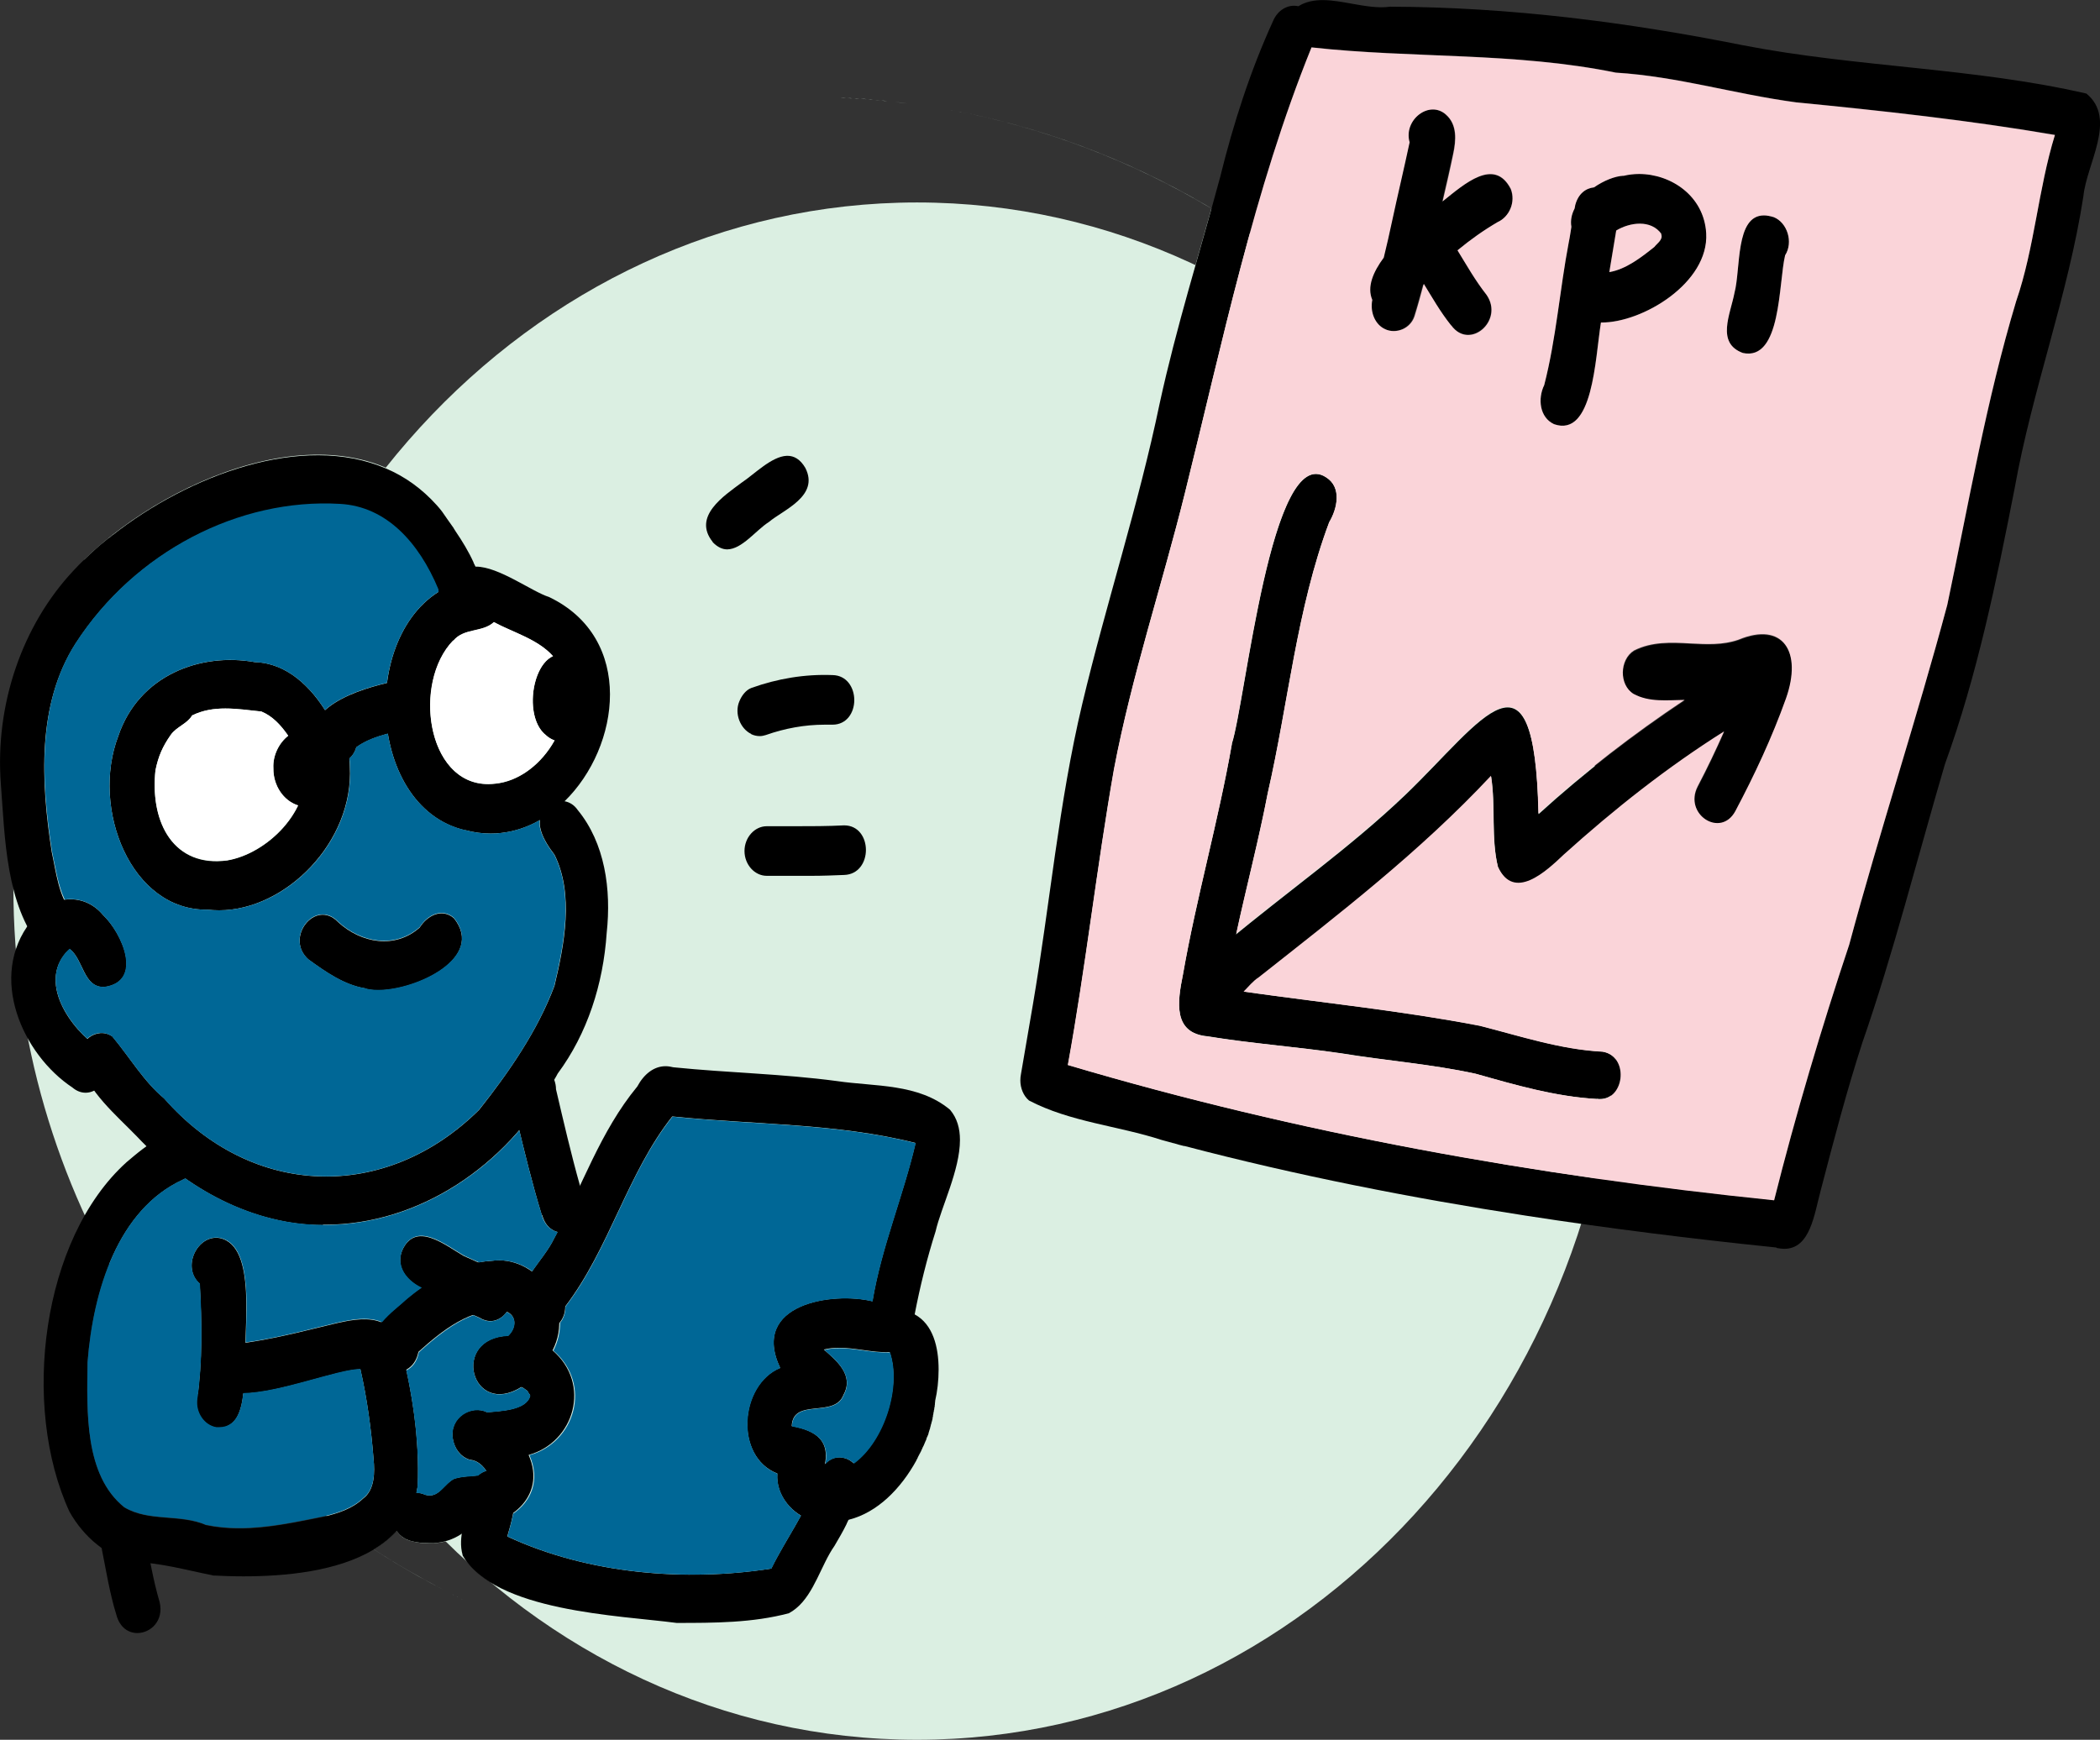 <?xml version="1.0" encoding="UTF-8"?>
<svg id="Layer_1" data-name="Layer 1" xmlns="http://www.w3.org/2000/svg" viewBox="0 0 97.37 80.69">
  <rect x="0" y="0" width="97.37" height="80.69" fill="#333333" stroke="none"/>
  <defs>
    <style>
      .cls-1 {
        fill: #fad4d9;
      }

      .cls-2 {
        fill: #006796;
      }

      .cls-3 {
        fill: #fff;
      }

      .cls-4 {
        fill: #dbefe2;
      }
    </style>
  </defs>
  <path class="cls-4" d="m9.92,45.04c0-19.69,14.6-35.65,32.6-35.65s32.6,15.96,32.6,35.65-14.6,35.65-32.6,35.65S9.92,64.73,9.92,45.04Z"/>
  <path class="cls-4" d="m48.1,76.18s-.06.02-.09.03c.03,0,.06-.02.09-.03Z"/>
  <path class="cls-4" d="m48.3,76.12s-.07.02-.1.03c.03-.01.07-.02.1-.03Z"/>
  <path class="cls-4" d="m48.55,76.04c-.05.02-.1.03-.15.05.05-.02.1-.03.15-.05Z"/>
  <path class="cls-4" d="m48.75,75.98s-.07.02-.1.03c.03-.01.07-.02.1-.03Z"/>
  <path class="cls-4" d="m48.93,75.92s-.06.02-.1.03c.03-.01.06-.02.1-.03Z"/>
  <path class="cls-4" d="m49.19,75.83c-.05.02-.11.04-.16.05.05-.02.11-.04.16-.05Z"/>
  <path class="cls-4" d="m49.38,75.76s-.07.02-.1.03c.03-.01.07-.02.1-.03Z"/>
  <path class="cls-4" d="m49.83,75.61c-.12.04-.25.09-.37.13.13-.04.25-.09.37-.13Z"/>
  <path class="cls-4" d="m50.02,75.54s-.08.03-.12.04c.04-.01.08-.03.12-.04Z"/>
  <path class="cls-4" d="m50.26,75.45c-.06.02-.13.05-.19.07.06-.02.13-.05.19-.07Z"/>
  <path class="cls-4" d="m50.44,75.38s-.07.02-.1.04c.03-.01.07-.03.1-.04Z"/>
  <path class="cls-4" d="m50.63,75.31s-.07.03-.1.04c.03-.01.07-.03.1-.04Z"/>
  <path class="cls-4" d="m50.91,75.2c-.07.03-.14.06-.22.08.07-.03.14-.06.22-.08Z"/>
  <path class="cls-4" d="m21.45,72.12c-.09-.32-.09-.64-.04-.96-.45.3-.98.42-1.5.42-.28,0-.55-.03-.82-.1-.34-.08-.57-.27-.7-.49-.3.33-.67.62-1.07.86,1.03.67,2.1,1.29,3.2,1.86C8.69,67.62.62,55.32.62,41.14c0-5.42,1.18-10.57,3.3-15.2,4.14-4.03,12.41-7.35,16.57-2.28.38.56,1.2,1.64,1.59,2.62,1.06,0,2.61,1.17,3.39,1.41,3.98,1.91,3.31,6.95.71,9.48.24.04.46.18.61.4,1.27,1.54,1.57,3.69,1.35,5.71-.16,2.38-.9,4.67-2.27,6.52-.05.1-.11.2-.17.3.05.13.08.28.08.43.35,1.5.7,3.01,1.12,4.5.76-1.63,1.51-3.22,2.66-4.62.37-.67.96-1.1,1.68-.89,2.57.26,5.04.3,7.59.64,1.75.26,3.77.1,5.24,1.33,1.22,1.43-.32,4.08-.67,5.64-.4,1.26-.72,2.55-.97,3.85,1.26.68,1.23,2.68.96,4.01-.31,2.39-1.89,4.95-4.03,5.51-.19.41-.41.8-.65,1.19-.7,1.03-1.01,2.52-2.11,3.12-1.69.45-3.48.45-5.21.45-2.64-.35-8.44-.52-9.93-3.15Z"/>
  <path class="cls-4" d="m51.07,75.13s-.08.03-.12.05c.04-.02.08-.03.12-.05Z"/>
  <path class="cls-4" d="m51.53,74.95c-.13.05-.26.11-.4.16.13-.05.26-.11.4-.16Z"/>
  <path class="cls-4" d="m51.69,74.88s-.09.04-.13.05c.04-.02.09-.04.13-.05Z"/>
  <path class="cls-4" d="m52.13,74.69c-.13.06-.26.12-.4.17.13-.06.27-.11.4-.17Z"/>
  <path class="cls-4" d="m52.29,74.61s-.08.04-.12.05c.04-.02.08-.04.12-.05Z"/>
  <path class="cls-4" d="m52.58,74.48c-.08.04-.17.08-.25.11.09-.04.17-.08.25-.11Z"/>
  <path class="cls-4" d="m52.73,74.42s-.08.04-.12.06c.04-.02.08-.04.12-.06Z"/>
  <path class="cls-4" d="m52.89,74.34s-.08.04-.12.06c.04-.02.08-.04.12-.06Z"/>
  <path class="cls-4" d="m53.16,74.21c-.08.04-.16.08-.24.11.08-.04.16-.08.24-.11Z"/>
  <path class="cls-4" d="m21.61,74.26s0,0,0,0c0,0,0,0,0,0Z"/>
  <path class="cls-4" d="m53.32,74.14s-.08.04-.13.06c.04-.02.08-.04.13-.06Z"/>
  <path class="cls-4" d="m21.41,74.16s.02,0,.02.01c0,0-.02,0-.02-.01Z"/>
  <path class="cls-4" d="m53.76,73.92c-.13.07-.27.13-.4.2.13-.06.27-.13.4-.2Z"/>
  <path class="cls-4" d="m21.19,74.06s.03.01.04.02c-.01,0-.03-.01-.04-.02Z"/>
  <path class="cls-4" d="m20.98,73.95s.05.02.07.04c-.02-.01-.05-.03-.07-.04Z"/>
  <path class="cls-4" d="m53.91,73.84s-.09.04-.13.07c.04-.02.09-.04.13-.07Z"/>
  <path class="cls-4" d="m20.71,73.82c.06.03.12.06.18.09-.06-.03-.12-.06-.18-.09Z"/>
  <path class="cls-4" d="m54.33,73.63c-.13.07-.27.14-.4.21.13-.07.27-.14.4-.21Z"/>
  <path class="cls-4" d="m20.54,73.73s.08.04.12.06c-.04-.02-.08-.04-.12-.06Z"/>
  <path class="cls-4" d="m54.92,73.32c-.18.1-.36.2-.55.29.18-.1.37-.19.55-.29Z"/>
  <path class="cls-4" d="m55.34,73.08c-.13.07-.27.15-.4.22.13-.07.27-.15.4-.22Z"/>
  <path class="cls-4" d="m55.49,73s-.09.05-.13.07c.04-.02.09-.05.13-.07Z"/>
  <path class="cls-4" d="m55.9,72.76c-.13.08-.27.16-.4.23.13-.08.27-.15.4-.23Z"/>
  <path class="cls-4" d="m56.88,72.17c-.32.2-.64.39-.96.58.32-.19.64-.38.96-.58Z"/>
  <path class="cls-4" d="m57.42,71.82c-.18.12-.36.23-.54.35.18-.11.36-.23.54-.35Z"/>
  <path class="cls-4" d="m70.74,56.38c-5.67-.87-11.32-2-16.88-3.52-2.03-.66-4.24-.83-6.15-1.83-.34-.28-.47-.79-.37-1.23.19-1.07.36-2.14.55-3.21.79-4.64,1.2-9.37,2.29-13.95,1.11-4.67,2.61-9.22,3.59-13.94.67-3.05,1.56-6.03,2.4-9.03-3.7-2.21-7.82-3.79-12.21-4.59,17.12,3.11,30.1,18.07,30.1,36.05,0,12.84-6.62,24.13-16.63,30.68,5.77-3.77,10.41-9.12,13.31-15.43Z"/>
  <path class="cls-4" d="m35.55,40.62c-.56,0-1.03-.52-1.03-1.15s.47-1.15,1.03-1.15c1.2,0,2.4.02,3.59-.04,1.35,0,1.35,2.27,0,2.3-.78.04-1.57.05-2.35.05-.41,0-.82,0-1.24,0Z"/>
  <path class="cls-4" d="m34.83,34.04c-.5-.24-.79-.94-.55-1.51.11-.27.3-.52.55-.62,1.09-.4,2.24-.61,3.39-.61.13,0,.26,0,.38,0,1.35.03,1.35,2.3,0,2.3-1.04-.05-2.1.12-3.09.47-.09.03-.19.05-.28.05-.14,0-.27-.03-.4-.09Z"/>
  <path class="cls-4" d="m33.05,25.14c-.96-1.19.53-2.15,1.33-2.75.6-.4,1.42-1.25,2.14-1.25.3,0,.59.15.83.56.67,1.31-1.03,1.95-1.69,2.51-.6.38-1.24,1.27-1.93,1.27-.22,0-.45-.1-.68-.34Z"/>
  <path class="cls-4" d="m43.05,4.94c.3.05.6.1.9.15-.3-.05-.6-.1-.9-.15Z"/>
  <path class="cls-4" d="m42.43,4.85c.2.03.39.06.58.09-.19-.03-.39-.06-.58-.09Z"/>
  <path class="cls-4" d="m42.14,4.81c.08.01.16.02.23.03-.08-.01-.16-.02-.23-.03Z"/>
  <path class="cls-4" d="m41.5,4.73c.19.02.38.04.57.07-.19-.02-.38-.05-.57-.07Z"/>
  <path class="cls-4" d="m41.21,4.7c.07,0,.15.02.22.02-.07,0-.15-.02-.22-.02Z"/>
  <path class="cls-4" d="m40.85,4.66c.1,0,.19.02.29.03-.09,0-.19-.02-.29-.03Z"/>
  <path class="cls-4" d="m33.82,4.66s0,0-.01,0c0,0,0,0,.01,0Z"/>
  <path class="cls-4" d="m40.57,4.64c.08,0,.17.01.25.02-.08,0-.17-.02-.25-.02Z"/>
  <path class="cls-4" d="m40.26,4.61c.07,0,.15.01.22.02-.07,0-.15-.01-.22-.02Z"/>
  <path class="cls-4" d="m34.29,4.62s0,0-.01,0c0,0,0,0,.01,0Z"/>
  <path class="cls-4" d="m39.91,4.58c.09,0,.19.01.28.02-.09,0-.19-.01-.28-.02Z"/>
  <path class="cls-4" d="m34.52,4.6s-.02,0-.03,0c0,0,.02,0,.03,0Z"/>
  <path class="cls-4" d="m39.62,4.57c.07,0,.15,0,.22.01-.07,0-.15,0-.22-.01Z"/>
  <path class="cls-4" d="m35.01,4.57h-.04s.03,0,.04,0Z"/>
  <path class="cls-4" d="m39.3,4.55c.08,0,.15,0,.23.01-.08,0-.15,0-.23-.01Z"/>
  <path class="cls-4" d="m35.23,4.56s-.02,0-.04,0c.01,0,.03,0,.04,0Z"/>
  <path class="cls-4" d="m38.96,4.53c.1,0,.19,0,.29.01-.09,0-.19,0-.29-.01Z"/>
  <path class="cls-4" d="m35.47,4.54s-.02,0-.03,0c0,0,.02,0,.03,0Z"/>
  <path class="cls-4" d="m35.71,4.53s-.04,0-.05,0c.02,0,.04,0,.05,0Z"/>
  <path class="cls-4" d="m38.67,4.52c.07,0,.15,0,.22,0-.07,0-.15,0-.22,0Z"/>
  <path class="cls-4" d="m35.93,4.52s-.03,0-.04,0c.01,0,.02,0,.04,0Z"/>
  <path class="cls-4" d="m38.34,4.51c.08,0,.16,0,.25,0-.08,0-.16,0-.25,0Z"/>
  <path class="cls-4" d="m36.19,4.51s-.03,0-.05,0c.01,0,.03,0,.05,0Z"/>
  <path class="cls-4" d="m36.42,4.51s-.04,0-.06,0c.02,0,.04,0,.06,0Z"/>
  <path class="cls-4" d="m38.01,4.5c.1,0,.19,0,.29,0-.1,0-.19,0-.29,0Z"/>
  <path class="cls-4" d="m36.63,4.5s-.02,0-.02,0c0,0,.02,0,.02,0Z"/>
  <path class="cls-4" d="m37.71,4.5c.07,0,.15,0,.22,0-.07,0-.15,0-.22,0Z"/>
  <path class="cls-4" d="m36.9,4.5s-.04,0-.06,0c.02,0,.04,0,.06,0Z"/>
  <path class="cls-4" d="m37.34,4.5c.1,0,.19,0,.29,0-.1,0-.19,0-.29,0Z"/>
  <path class="cls-4" d="m37.12,4.5s-.04,0-.06,0c.02,0,.04,0,.06,0Z"/>
  <path d="m9.63,42.19c-3.57.06-5.42-4.7-4.15-8.04.96-2.85,3.83-3.89,6.34-3.44,1.47.04,2.61,1.14,3.37,2.42.51.71,1.03,1.47,1.03,2.42.19,3.51-2.99,6.67-6.06,6.67-.18,0-.36-.01-.54-.03Zm-.72-9.01c-.24.4-.72.52-.99.9-.38.54-.58,1-.71,1.64-.27,2.5.89,4.52,3.32,4.19,1.83-.3,3.94-2.29,3.62-4.51-.55-.89-1.07-2-2.03-2.4-.57-.06-1.13-.14-1.67-.14s-1.03.08-1.54.32Z"/>
  <path d="m14.65,34.98c-.98-2.19,2.14-3.05,3.54-3.36,1.31-.37,1.85,1.82.55,2.22-.76.19-1.55.34-2.22.82-.14.51-.58.78-1.02.78-.32,0-.65-.15-.85-.46Z"/>
  <path d="m21.58,38.51c-4.74-1.08-4.96-9.8-.47-11.44.16-.58.52-.79.96-.79,0,0,0,0,0,0,1.06,0,2.61,1.17,3.39,1.41,3.98,1.91,3.31,6.95.71,9.48,0,0,0,0,0,0-.93.91-2.11,1.49-3.42,1.49-.38,0-.78-.05-1.18-.16Zm-.56-8.8c-1.95,2-1.2,7.01,1.94,6.64,2.09-.2,3.85-2.85,3.16-5.1-.51-1.45-2.08-1.77-3.22-2.39-.53.49-1.38.26-1.88.86Z"/>
  <path d="m3.36,50.44c-2.31-1.53-3.94-5.14-1.93-7.7.81-1.19,2.41-1.43,3.35-.3.89.84,1.89,3.09.06,3.34-.98.03-.96-1.27-1.61-1.77-1.58,1.47.05,3.74,1.38,4.61.86.74.21,2.06-.64,2.06-.2,0-.41-.07-.61-.24Z"/>
  <path d="m1.89,43.93c-1.61-2-1.66-5.01-1.85-7.57-.28-3.68.99-7.37,3.38-9.91.16-.17.32-.34.49-.5h0c.33-.32.68-.64,1.06-.94,0,0,0,0,0,0,.02-.02.04-.03.06-.05,0,0,0,0,.01,0,.02-.01.03-.02.05-.04.01-.01.03-.02.04-.03,0,0,.01-.01.02-.02.02-.02.04-.03.06-.05,0,0,0,0,.01,0,3.52-2.77,8.8-4.77,12.68-3.09.87.37,1.66.93,2.36,1.71.07.08.14.16.21.25,0,.01.02.03.03.04.14.21.33.47.54.77,0,0,0,0,0,.01.01.02.03.04.04.06.01.02.02.03.03.05,0,0,.01.02.02.03.3.44.61.95.83,1.44,0,0,0,0,0,.01,0,.02.02.04.03.06,0,.01.01.03.02.04,0,.01.01.03.02.04,0,.02.02.04.02.06.37.94.36,1.79-.76,2.05-.52,0-.92-.45-.98-1-.89-2.12-2.39-3.81-4.55-3.94-4.68-.28-9.52,2.21-12.26,6.45-1.8,2.81-1.6,6.42-1.1,9.66.21.96.32,2.06.94,2.81.73.83.04,1.98-.76,1.98-.24,0-.49-.1-.71-.34Z"/>
  <path d="m14.98,56.82c-3.22,0-6.33-1.66-8.63-4.11-.99-1.02-2.24-2.05-2.69-3.48-.12-.92.84-1.65,1.55-1.16.77.92,1.48,2.12,2.4,2.87,4.07,4.65,10.27,4.83,14.61.53,1.36-1.72,2.71-3.66,3.49-5.75.46-1.92.91-4.25,0-6.08-.48-.63-1.09-1.59-.31-2.27.22-.19.51-.26.77-.21,0,0,0,0,0,0,.24.04.46.18.61.4,1.27,1.54,1.57,3.69,1.35,5.71-.16,2.38-.9,4.67-2.27,6.52-.05.1-.11.2-.17.3,0,0,0,0,0,0-2.22,4.03-6.32,6.71-10.61,6.71h-.11Z"/>
  <path d="m14.23,37.43c-.87-.01-1.57-.84-1.55-1.8-.07-1.18,1.18-2.33,2.12-1.47,1.77.15,1,3.28-.47,3.28-.03,0-.06,0-.09,0Z"/>
  <path d="m25.33,34.11c-1.31-.99-.42-4.77,1.35-3.49,1.58-.17,1.4,2.39.58,3.25-.29.34-.72.54-1.14.54-.28,0-.57-.1-.8-.3Z"/>
  <path d="m16.92,45.84c-.97-.16-1.82-.76-2.62-1.34-1.12-.99.32-2.83,1.37-1.74,1.07.99,2.65,1.27,3.79.26.36-.57,1.04-.91,1.59-.43,1.46,1.85-1.75,3.34-3.51,3.34-.24,0-.45-.03-.62-.08Z"/>
  <path d="m10.02,66.2c-.55-.08-.97-.68-.88-1.3.25-1.77.22-3.57.12-5.36-.86-.76-.11-2.29.92-2.12,1.78.36,1.09,4.36,1.2,5.88-.11,1.03.04,2.91-1.22,2.91-.04,0-.09,0-.13,0Z"/>
  <path d="m9.85,73.06c-1.22-.24-2.43-.59-3.65-.61-1.23-.23-2.33-1.18-2.98-2.34-2.26-4.91-1.29-12.66,2.65-16.21.81-.68,2.41-2.13,3.13-.63.2.53-.02,1.25-.53,1.45-2.99,1.38-4.15,5.13-4.41,8.46-.03,2.29-.15,5.24,1.7,6.73,1.14.69,2.58.3,3.81.83,1.82.38,3.67-.04,5.47-.4.64-.16,1.29-.36,1.8-.84.54-.4.54-1.22.48-1.83-.11-1.4-.3-2.8-.61-4.16-1.51.02-6.28,2.21-6.93.41-.24-.58.04-1.28.55-1.52,1.6-.14,3.06-.49,4.57-.86,1.25-.29,3.13-.93,3.67.86.54,2.09.89,4.33.8,6.52-.13.85-.48,1.54-.98,2.09,0,0,0,0,0,0-.3.33-.67.62-1.07.86h0c-1.7,1.02-4.11,1.24-6.04,1.24-.52,0-1-.02-1.42-.04Z"/>
  <path d="m19.09,71.48c-1.56-.4-.8-2.78.64-2.15.61.17.83-.49,1.31-.74.5-.18,1.07-.08,1.57-.27-.19-.34-.47-.59-.83-.62-.43-.14-.71-.51-.79-.99-.15-.98.86-1.58,1.6-1.21.57-.06,1.82-.08,1.99-.77-.01-.07-.15-.2-.11-.21-.07-.05-.14-.1-.21-.15-.03-.01-.06-.03-.09-.04-2.31,1.44-3.3-2.28-.61-2.38.44-.42.38-1.04-.22-1.16-1.5-.15-2.83.91-3.94,1.91-.31,1.59-2.61,1.04-2.16-.6.26-.83,1.01-1.32,1.6-1.86,1.14-.94,2.49-1.68,3.93-1.76,2-.31,3.93,2.04,2.85,4.15,1.82,1.56,1,4.27-1.11,4.85.88,2-1.04,3.35-2.66,3.27-.15.16-.31.3-.48.41,0,0,0,0,0,0-.38.25-.81.38-1.26.41,0,0,0,0,0,0-.04,0-.08,0-.13,0,0,0-.02,0-.03,0,0,0-.02,0-.03,0-.02,0-.03,0-.05,0,0,0,0,0,0,0-.28,0-.55-.03-.82-.1Z"/>
  <path d="m22.23,61.11c-.88-.36-1.76-.82-2.59-1.33-.65-.27-1.33-.92-1-1.77.62-1.41,2.01-.25,2.86.24.72.33,1.06.43,1.75.92.96.64.38,2.1-.51,2.1-.16,0-.34-.05-.51-.16Z"/>
  <path d="m37.65,70.51c-.87-.23-1.69-1.13-1.61-2.17-2-.78-1.75-4.12.13-4.9-1.4-2.98,2.45-3.54,4.28-3.09.42-2.53,1.42-4.86,2-7.34-3.69-.93-7.53-.84-11.28-1.23-2.08,2.63-2.92,6.14-4.96,8.81-.02,1.36-1.81,1.52-2.12.25-.2-1.36,1.07-2.29,1.6-3.4,1.32-2.45,2.13-4.95,3.86-7.05.3-.56.76-.94,1.31-.94.12,0,.24.02.36.05,2.57.26,5.04.3,7.59.64,1.75.26,3.77.1,5.24,1.33.33.39.46.87.46,1.4,0,1.4-.87,3.11-1.13,4.24-.4,1.26-.72,2.55-.97,3.85.85.46,1.11,1.51,1.11,2.56,0,.51-.06,1.02-.16,1.45,0,.03,0,.07-.01.1,0,0,0,.01,0,.02,0,.03,0,.06-.01.09,0,0,0,.02,0,.03,0,.03-.01.06-.02.09,0,0,0,.02,0,.03,0,.03-.01.06-.02.09,0,0,0,.02,0,.02,0,.03-.01.05-.02.08,0,0,0,.02,0,.03,0,.03-.01.06-.02.08,0,.01,0,.03,0,.04,0,.03-.01.05-.02.08,0,.01,0,.03,0,.04,0,.02-.01.05-.02.07,0,.02,0,.03-.01.05,0,.02-.01.04-.02.06,0,.02,0,.03-.01.05,0,.02-.01.04-.02.06,0,.02,0,.03-.01.05,0,.02-.01.05-.02.07,0,.02,0,.03-.01.05,0,.02-.01.04-.02.06,0,.02-.01.04-.02.06,0,.01,0,.03-.01.04,0,.02-.02.05-.02.07,0,.01,0,.03-.01.04,0,.02-.02.05-.03.07,0,.01,0,.03-.02.04,0,.02-.01.03-.02.05,0,.02-.02.04-.02.07,0,.02-.01.03-.02.05,0,.01-.01.03-.02.04,0,.02-.02.05-.03.07,0,.02-.01.03-.02.05,0,.02-.02.04-.02.05,0,.02-.02.04-.03.06,0,.01-.01.03-.02.04-.01.02-.02.05-.03.07,0,.01-.01.03-.02.04-.01.02-.02.05-.03.07,0,.01-.01.03-.02.04-.01.02-.02.04-.03.06,0,.01-.01.02-.02.03-.01.03-.02.05-.04.08,0,0,0,.02-.01.02-.01.03-.03.05-.04.08,0,0,0,.02-.01.03-.02.03-.03.06-.05.09,0,0,0,0,0,.01-.73,1.33-1.82,2.42-3.12,2.75,0,0,0,0,0,0-.27.07-.56.11-.85.11-.28,0-.56-.03-.84-.11Zm.56-7.91c.58.51,1.4,1.18.9,2.09-.41,1.1-2.35.12-2.4,1.45,1.14.21,1.9.69,1.45,2.12.12.05.25.06.38.05,2.02-.3,3.38-3.65,2.71-5.6-.42.02-.84-.04-1.26-.1-.36-.05-.72-.1-1.08-.1-.24,0-.47.02-.71.08Z"/>
  <path d="m21.45,72.12c-.24-.85.17-1.71.33-2.53-.15-.69.35-1.37.93-1.4,1.67-.06,1.15,1.94.81,3.07,3.76,1.75,8.26,2.11,12.24,1.49.68-1.38,1.62-2.62,2.12-4.1.14-.67.65-1.22,1.3-1.02.68.2.91,1.09.59,1.73-.12.44-.29.86-.49,1.26,0,.01-.01.02-.02.03,0,0,0,.01,0,.02-.17.35-.37.69-.57,1.03-.08.11-.15.23-.22.35-.56.99-.91,2.24-1.89,2.77-1.69.45-3.47.45-5.21.45-2.64-.35-8.44-.52-9.93-3.15Z"/>
  <path d="m25.12,56.35c-.45-1.47-.81-2.96-1.17-4.46-.13-.59-.42-1.21-.2-1.82.17-.54.76-.81,1.23-.67.32.09.59.35.72.69,0,0,0,0,0,0,.05.13.08.28.08.43.35,1.5.7,3.01,1.12,4.5,0,0,0,0,0,0,.07.24.14.48.21.72.21.86-.41,1.43-1.02,1.43-.4,0-.8-.25-.95-.82Z"/>
  <path d="m82.37,57.86c-3.88-.4-7.76-.88-11.63-1.48h0c-5.31-.82-10.6-1.86-15.82-3.23-.01,0-.02,0-.03,0-.16-.04-.32-.08-.47-.13-.02,0-.03,0-.05-.01-.17-.05-.34-.09-.51-.14-2.03-.66-4.24-.83-6.15-1.83-.26-.22-.4-.58-.4-.93,0-.1.01-.2.03-.3.19-1.07.36-2.14.55-3.21.79-4.64,1.2-9.37,2.29-13.95,1.11-4.67,2.61-9.22,3.59-13.94.77-3.54,1.86-6.99,2.8-10.48.62-2.51,1.4-4.94,2.46-7.26.21-.5.69-.79,1.17-.68.7-.44,1.59-.28,2.47-.12.62.11,1.23.22,1.79.14,5.53.02,10.95.71,16.36,1.79,5.26,1.02,10.71,1.04,15.92,2.24,1.43,1.17.01,3.25-.14,4.76-.71,4.61-2.37,8.96-3.19,13.56-.85,4.33-1.73,8.65-3.23,12.78-1.25,4.25-2.4,8.81-3.83,12.92-.73,2.25-1.33,4.55-1.93,6.85-.3,1.11-.48,2.71-1.69,2.71-.11,0-.23-.02-.36-.04Zm-27.43-34.99c-1.06,4.27-2.46,8.45-3.28,12.79-.81,4.56-1.31,9.17-2.14,13.73,10.72,3.18,21.69,5.14,32.74,6.27.99-3.94,2.22-8.07,3.48-11.85,1.43-5.29,3.15-10.53,4.55-15.77,1-4.7,1.82-9.48,3.19-14.07.86-2.5,1.02-5.2,1.8-7.72-3.97-.68-7.99-1.12-11.99-1.51-2.9-.39-5.49-1.2-8.37-1.38-4.71-.96-9.39-.65-14.11-1.17-2.66,6.59-4.14,13.73-5.87,20.68Z"/>
  <path d="m64.21,15.26c-.56-.25-.77-.99-.53-1.59.33-1.13.6-2.28.85-3.43.26-1.21.55-2.42.81-3.64-.31-1.04.92-1.98,1.69-1.28.53.46.47,1.18.33,1.83-.24,1.1-.5,2.18-.74,3.28-.32,1.42-.62,2.84-1.06,4.22-.14.45-.55.7-.96.7-.14,0-.27-.03-.4-.09Z"/>
  <path d="m64.01,14.42c-1.68-1.42,1.37-3.77,2.33-4.68,1.01-.64,2.8-2.72,3.7-.97.24.61-.06,1.3-.61,1.54-.96.55-1.85,1.26-2.68,2.02-.82.54-1.27,2.25-2.22,2.25-.16,0-.33-.05-.52-.16Z"/>
  <path d="m67.28,15.09c-.69-.87-1.1-1.72-1.67-2.54-.19-.21-.3-.51-.3-.82-.01-1.19,1.46-1.55,1.98-.57.6.93.98,1.68,1.63,2.51.6.87-.1,1.85-.86,1.85-.27,0-.56-.13-.78-.44Z"/>
  <path d="m72.05,19.67c-.66-.31-.76-1.17-.45-1.81.55-2.17.72-4.43,1.14-6.63.11-.57.18-1.15.29-1.72.37-1.44,2.37-.84,2,.62h0s0-.02,0-.03c-.24,1.47-.5,2.96-.72,4.44-.33,1.27-.28,5.21-1.87,5.21-.12,0-.26-.02-.4-.07Z"/>
  <path d="m73.96,14.94c-1.34-.22-1.06-2.48.28-2.29.9.02,1.75-.63,2.47-1.2.12-.16.4-.33.32-.57,0-.02-.02-.04.02-.02-.51-.73-1.57-.54-2.2-.11-.27.61-.95.91-1.5.55-1.51-1.31.66-3.08,1.92-3.15,1.64-.41,3.72.62,3.85,2.66.13,2.29-2.93,4.14-4.85,4.14-.11,0-.21,0-.31-.02Z"/>
  <path d="m80.8,16.37c-1.24-.46-.57-1.79-.38-2.78.33-1.23-.03-4.11,1.82-3.52.63.25.92,1.17.53,1.77-.3,1.22-.19,4.56-1.71,4.56-.08,0-.17,0-.26-.03Z"/>
  <path d="m74.04,50.97c-1.92-.11-3.77-.64-5.62-1.17-2.06-.45-4.16-.61-6.23-.95-2.07-.3-4.15-.45-6.21-.79-1.58-.15-1.4-1.55-1.13-2.87.63-3.59,1.64-7.1,2.27-10.7.64-1.96,1.83-14.02,4.37-12.35.74.47.51,1.47.14,2.08-1.51,4.04-1.89,8.39-2.85,12.57-.58,3.04-1.45,6.01-1.95,9.08,3.93.58,7.88.95,11.79,1.7,1.89.48,3.74,1.1,5.69,1.2,1.22.2,1.03,2.2-.12,2.2-.05,0-.1,0-.15-.01Z"/>
  <path d="m55.72,45.31c-.02-.78.7-1.23,1.19-1.64,2.73-2.28,5.69-4.35,8.26-6.81,3.58-3.44,5.98-7.46,6.17.9,2.14-1.95,4.41-3.69,6.78-5.27-.79,0-1.65.12-2.37-.28-.68-.42-.65-1.59.02-2.01.83-.42,1.72-.38,2.61-.33.76.04,1.51.08,2.23-.17,2.09-.86,2.97.57,2.21,2.72-.65,1.81-1.46,3.55-2.35,5.23-.68,1.26-2.41.14-1.75-1.14.47-.89.85-1.71,1.23-2.56-2.62,1.66-5.09,3.61-7.43,5.72-.82.78-2.32,2.19-3.06.56-.33-1.34-.1-2.82-.32-4.21-3.3,3.53-7.04,6.41-10.76,9.34-.44.27-.7.76-1.13,1.02-.15.08-.3.11-.45.11-.55,0-1.07-.47-1.07-1.15Z"/>
  <path d="m5.4,74.91c-.32-1.02-.5-2.19-.7-3.17-.36-1.46,1.62-2.06,2-.61.25,1.16.38,2.08.7,3.17.21.87-.42,1.44-1.03,1.44-.41,0-.81-.25-.97-.83Z"/>
  <path d="m33.05,25.14c-.96-1.19.53-2.15,1.33-2.75.59-.39,1.39-1.22,2.1-1.25.01,0,.02,0,.03,0,.3,0,.59.15.83.56.67,1.31-1.03,1.95-1.69,2.51-.6.38-1.24,1.26-1.93,1.27-.22,0-.45-.1-.68-.34Z"/>
  <path d="m34.83,34.04c-.5-.24-.79-.94-.55-1.51.11-.27.3-.52.55-.62,1.22-.44,2.5-.65,3.77-.6.67.01,1.01.59,1.01,1.16s-.34,1.14-1.01,1.14c-.09,0-.17,0-.26,0-.03,0-.07,0-.1,0-.93,0-1.85.17-2.73.48-.09.03-.19.05-.28.05-.14,0-.27-.03-.4-.09Z"/>
  <path d="m35.55,40.62c-.56,0-1.03-.52-1.03-1.15s.47-1.15,1.03-1.15c.43,0,.85,0,1.28,0,.77,0,1.54,0,2.31-.04.67,0,1.01.57,1.01,1.14s-.34,1.14-1.01,1.16c-.5.02-.99.04-1.49.04-.29,0-.57,0-.86,0-.41,0-.83,0-1.24,0Z"/>
  <path class="cls-2" d="m9.57,70.73c-1.22-.54-2.66-.14-3.81-.83-1.85-1.49-1.73-4.44-1.7-6.73.26-3.33,1.41-7.08,4.41-8.46.04-.02.08-.04.12-.06,1.92,1.34,4.13,2.16,6.39,2.16h.11c3.39,0,6.67-1.68,8.99-4.38.32,1.32.64,2.62,1.04,3.91.12.47.41.72.74.8-.05.1-.11.21-.17.31-.25.52-.66,1-1.01,1.51-.54-.39-1.21-.58-1.88-.48-.2,0-.39.03-.58.07-.21-.09-.43-.19-.71-.32-.85-.49-2.24-1.65-2.86-.24-.31.81.29,1.44.91,1.73-.24.16-.46.34-.68.52-.38.35-.82.67-1.16,1.08-.81-.36-1.96,0-2.81.2-1.17.29-2.32.57-3.52.74.06-1.81.26-4.56-1.2-4.85-1.03-.17-1.79,1.36-.92,2.12.1,1.79.13,3.59-.12,5.36-.08.62.33,1.21.88,1.3.05,0,.09,0,.13,0,.8,0,1.03-.76,1.12-1.58,1.72-.03,4.37-1.11,5.43-1.12.31,1.36.5,2.76.61,4.16.06.61.06,1.43-.48,1.83-.51.48-1.16.68-1.8.84-1.3.26-2.61.55-3.93.55-.51,0-1.02-.04-1.53-.15Z"/>
  <path class="cls-2" d="m19.73,69.34c-.15-.07-.29-.1-.43-.1.02-.11.05-.21.06-.32.08-1.79-.14-3.61-.52-5.36.28-.14.5-.41.58-.84.75-.68,1.6-1.38,2.53-1.72.09.04.18.08.27.12.18.11.35.16.51.16.31,0,.58-.17.76-.43.47.18.48.73.08,1.11-2.7.11-1.71,3.82.61,2.38.03.02.06.03.09.04.07.05.14.09.21.15-.04,0,.1.14.11.21-.17.69-1.42.71-1.99.77-.74-.36-1.75.24-1.6,1.21.08.48.35.86.79.99.32.03.57.23.76.51-.14.04-.27.12-.38.22-.37.05-.76.03-1.12.16-.42.22-.64.76-1.12.76-.06,0-.12,0-.19-.03Z"/>
  <path class="cls-2" d="m23.53,71.25c.09-.3.19-.67.27-1.05.81-.56,1.27-1.52.75-2.71,2.11-.58,2.93-3.28,1.11-4.85.22-.43.31-.87.31-1.29.15-.18.25-.43.25-.75,2.04-2.67,2.87-6.18,4.96-8.81,3.75.39,7.6.3,11.28,1.23-.58,2.48-1.58,4.82-2,7.34-1.83-.45-5.68.1-4.28,3.09-1.87.78-2.13,4.12-.13,4.9-.06.83.44,1.56,1.09,1.95-.45.82-.96,1.61-1.37,2.45-1.19.19-2.42.28-3.67.28-2.93,0-5.94-.54-8.57-1.77Z"/>
  <path class="cls-2" d="m36.72,66.15c.05-1.33,1.99-.35,2.4-1.45.49-.91-.32-1.59-.9-2.09.24-.06.47-.08.71-.08.36,0,.72.05,1.08.1.41.06.83.11,1.26.1.54,1.6-.26,4.12-1.67,5.15-.11-.11-.24-.19-.4-.24-.37-.11-.69,0-.93.26.21-1.14-.51-1.55-1.54-1.74Z"/>
  <path class="cls-2" d="m7.6,50.94c-.91-.75-1.62-1.95-2.4-2.87-.38-.27-.84-.18-1.16.1h0c-1.13-1.03-2.12-2.83-.9-4.09h0s.06-.05.09-.08c.64.51.62,1.79,1.6,1.77,1.82-.25.82-2.5-.06-3.34-.48-.58-1.14-.8-1.77-.71-.32-.68-.43-1.5-.59-2.24-.5-3.24-.7-6.85,1.1-9.66,2.74-4.23,7.57-6.73,12.26-6.45,2.16.12,3.66,1.81,4.55,3.94,0,.04.01.09.02.13-1.37.86-2.17,2.48-2.4,4.23-.86.2-2.12.58-2.87,1.26-.76-1.2-1.86-2.18-3.25-2.22-2.51-.46-5.38.59-6.34,3.44-1.27,3.34.58,8.1,4.15,8.04.18.02.36.03.54.03,3.08,0,6.25-3.16,6.06-6.67,0-.13-.01-.26-.03-.38.15-.13.26-.3.32-.52.45-.33.95-.49,1.46-.63.35,2.13,1.55,4.01,3.59,4.48.4.11.8.16,1.18.16.82,0,1.59-.23,2.27-.62-.06.55.34,1.16.68,1.6.91,1.83.45,4.16,0,6.08-.77,2.09-2.12,4.03-3.49,5.75-2.08,2.06-4.59,3.09-7.09,3.09-2.71,0-5.4-1.21-7.52-3.62Zm6.7-6.45c.8.58,1.66,1.18,2.62,1.34.17.06.38.08.62.08,1.76,0,4.97-1.5,3.51-3.34-.55-.48-1.23-.14-1.59.43-1.14,1.01-2.72.73-3.79-.26-.23-.24-.47-.33-.71-.33-.85,0-1.54,1.3-.66,2.08Z"/>
  <path class="cls-1" d="m49.51,49.39c.83-4.56,1.34-9.17,2.14-13.73.83-4.34,2.23-8.52,3.29-12.79,1.73-6.95,3.2-14.08,5.87-20.67,4.72.52,9.4.21,14.11,1.17,2.88.18,5.47.99,8.37,1.38,4,.39,8.02.83,11.99,1.51-.78,2.53-.94,5.22-1.8,7.72-1.38,4.59-2.2,9.37-3.19,14.07-1.4,5.24-3.13,10.48-4.55,15.77-1.26,3.77-2.49,7.9-3.48,11.85-11.04-1.13-22.01-3.09-32.74-6.27Zm7.61-14.89c-.63,3.6-1.64,7.1-2.27,10.7-.27,1.32-.45,2.72,1.13,2.87,2.06.33,4.15.48,6.21.79,2.08.34,4.17.49,6.23.94,1.86.52,3.7,1.06,5.62,1.17,1.28.18,1.55-1.98.27-2.19-1.95-.1-3.81-.72-5.69-1.2-3.63-.7-7.3-1.07-10.96-1.59.23-.23.43-.49.71-.67,3.72-2.94,7.46-5.81,10.76-9.34.22,1.39-.01,2.87.32,4.21.74,1.63,2.24.22,3.06-.56,2.34-2.11,4.81-4.06,7.43-5.71-.38.86-.76,1.66-1.23,2.56-.65,1.29,1.07,2.4,1.75,1.14.89-1.68,1.7-3.41,2.35-5.23.76-2.15-.12-3.59-2.21-2.72-.72.25-1.47.21-2.23.17-.89-.05-1.78-.09-2.61.33-.67.42-.7,1.59-.02,2.01.73.4,1.58.29,2.37.28-2.37,1.58-4.64,3.33-6.78,5.27-.18-8.36-2.59-4.33-6.17-.9-2.44,2.34-5.23,4.32-7.84,6.47.47-2.18,1.04-4.33,1.46-6.51.96-4.19,1.34-8.54,2.85-12.57.37-.62.6-1.62-.14-2.08-.16-.11-.32-.16-.48-.16-2.22,0-3.3,10.67-3.9,12.51Zm18.16-26.35c-.41.02-.92.23-1.37.54-.38.04-.73.29-.87.82-.01.05-.02.11-.03.16-.14.27-.2.56-.15.85-.04.24-.07.48-.12.71-.42,2.2-.58,4.46-1.14,6.63-.31.64-.21,1.5.45,1.81,1.82.64,1.91-3.03,2.18-4.71,1.92.02,5.01-1.84,4.88-4.14-.1-1.74-1.64-2.75-3.11-2.75-.25,0-.5.03-.74.09Zm5.14,5.44c-.19.99-.86,2.32.39,2.78,1.79.39,1.65-3.24,1.96-4.53.39-.61.1-1.52-.53-1.77-.17-.05-.32-.08-.45-.08-1.34,0-1.07,2.48-1.37,3.6Zm-13.13,1.5c.85,1.18,2.46-.22,1.64-1.41-.54-.69-.9-1.34-1.35-2.07.59-.49,1.21-.93,1.86-1.31.54-.24.85-.93.61-1.54-.76-1.47-2.14-.24-3.16.58.17-.73.34-1.46.49-2.19.14-.65.19-1.37-.33-1.83-.77-.7-1.99.24-1.69,1.28-.26,1.22-.55,2.43-.81,3.64-.12.57-.25,1.14-.39,1.71-.49.66-.79,1.36-.53,1.96-.11.54.11,1.14.6,1.36.5.23,1.17-.02,1.36-.61.15-.48.28-.96.41-1.45.01-.01.02-.02.02-.04.39.63.75,1.28,1.27,1.93Z"/>
  <path class="cls-1" d="m74.94,10.69c.63-.38,1.62-.52,2.1.17-.03-.02-.02,0-.01.02.08.24-.2.41-.32.57-.61.49-1.32,1.04-2.09,1.17.11-.64.21-1.29.32-1.93Z"/>
  <path class="cls-3" d="m21.02,29.71c.5-.6,1.35-.37,1.88-.86.89.48,2.04.79,2.74,1.58-1.02.46-1.33,2.91-.31,3.68.12.11.25.18.38.23-.6,1.08-1.63,1.89-2.75,2-.11.01-.22.02-.33.02-2.86,0-3.5-4.72-1.62-6.66Z"/>
  <path class="cls-3" d="m7.21,35.72c.13-.64.33-1.1.71-1.64.27-.38.75-.5.99-.9.5-.25,1.02-.32,1.54-.32.55,0,1.1.08,1.67.14.52.21.91.64,1.24,1.12-.42.33-.72.91-.69,1.5-.01.81.47,1.52,1.15,1.73-.64,1.33-2.04,2.34-3.29,2.55-.17.02-.34.03-.5.03-2.09,0-3.07-1.91-2.82-4.23Z"/>
</svg>